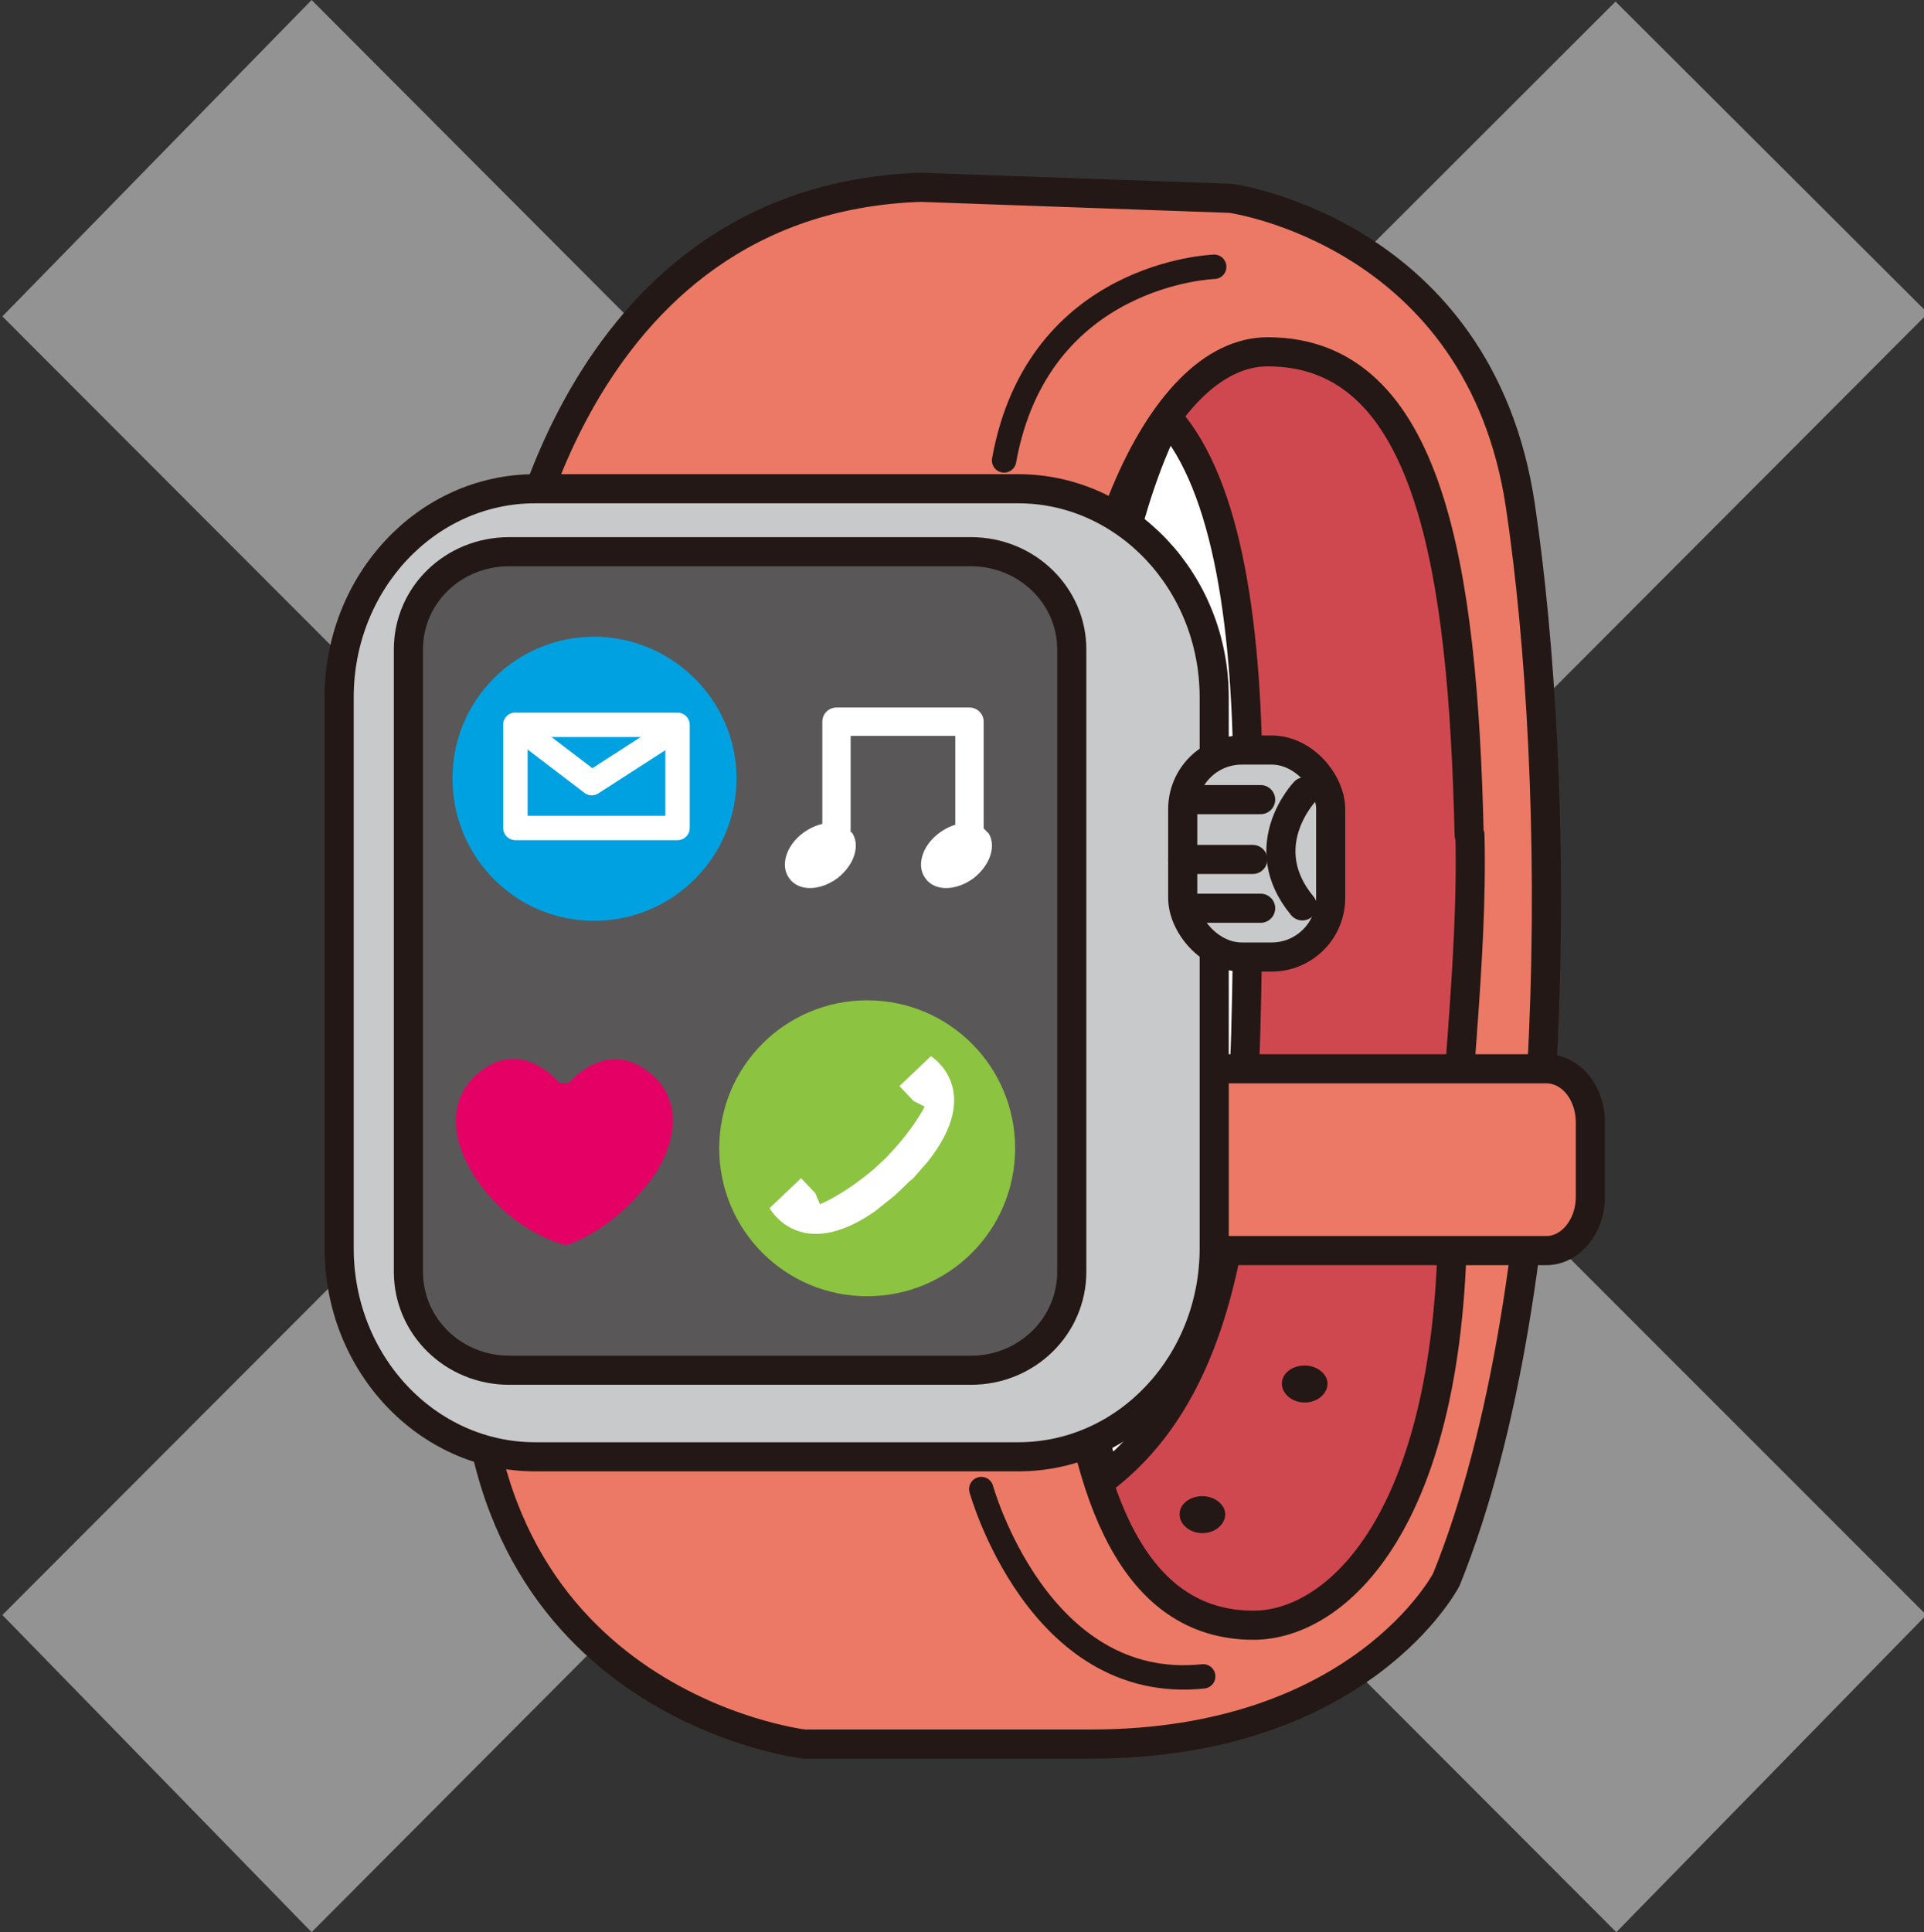 <?xml version="1.0" encoding="UTF-8"?>
<svg id="_レイヤー_1" data-name="レイヤー 1" xmlns="http://www.w3.org/2000/svg" viewBox="0 0 24.45 24.55">
  <rect x="0" y="0" width="24.45" height="24.55" fill="#333333" stroke="none"/>
  <defs>
    <style>
      .cls-1 {
        fill: #d0484f;
      }

      .cls-2 {
        stroke-width: .37px;
      }

      .cls-2, .cls-3 {
        stroke: #231815;
      }

      .cls-2, .cls-3, .cls-4 {
        fill: none;
        stroke-linecap: round;
        stroke-linejoin: round;
      }

      .cls-5 {
        fill: #231815;
      }

      .cls-6 {
        fill: #595757;
      }

      .cls-7 {
        fill: #fff;
      }

      .cls-3, .cls-4 {
        stroke-width: .31px;
      }

      .cls-8 {
        fill: #ec7965;
      }

      .cls-9 {
        fill: #939393;
      }

      .cls-10 {
        fill: #8cc340;
      }

      .cls-11 {
        fill: #00a1e0;
      }

      .cls-12 {
        fill: #c8c9ca;
      }

      .cls-13 {
        fill: #e40065;
      }

      .cls-4 {
        stroke: #fff;
      }
    </style>
  </defs>
  <polygon class="cls-9" points="3.96 24.55 .03 20.52 8.27 12.27 .03 4.02 3.96 0 12.24 8.3 20.53 .02 24.5 3.98 16.23 12.27 24.48 20.52 20.54 24.55 12.24 16.24 3.96 24.55"/>
  <g>
    <path class="cls-8" d="M6.49,7.58s.71-5.05,5.21-5.2l3.94.14s3.16.43,3.68,3.9c.52,3.47.58,9.89-.94,13.65,0,0-1.08,2.09-4.52,2.09h-3.64s-4.4-.51-4.19-5.56l.45-9.03Z"/>
    <path class="cls-2" d="M6.49,7.58s.71-5.05,5.21-5.2l3.94.14s3.16.43,3.68,3.9c.52,3.47.58,9.89-.94,13.65,0,0-1.08,2.09-4.52,2.09h-3.64s-4.4-.51-4.19-5.56l.45-9.03Z"/>
    <path class="cls-1" d="M18.68,10.61c.04,1.62-.22,3.46-.22,4.77,0,3.97-1.49,5.27-2.53,5.27-3.07,0-2.38-6.65-2.38-10.04s1.15-6.14,2.56-6.14c2.06,0,2.48,2.75,2.56,6.14"/>
    <path class="cls-2" d="M18.68,10.61c.04,1.62-.22,3.46-.22,4.77,0,3.97-1.49,5.27-2.53,5.27-3.07,0-2.38-6.65-2.38-10.04s1.15-6.14,2.56-6.14c2.06,0,2.48,2.75,2.56,6.14Z"/>
    <path class="cls-7" d="M15.79,14.15c.07-1.3.07-2.82.07-4.04,0-2.11-.25-3.93-1.02-4.8-.57,1.12-.94,2.89-.94,4.87,0,2.31-.57,6.39.15,8.59,1.01-.79,1.61-2.18,1.74-4.62"/>
    <path class="cls-2" d="M15.79,14.15c.07-1.3.07-2.82.07-4.04,0-2.11-.25-3.93-1.02-4.8-.57,1.12-.94,2.89-.94,4.87,0,2.31-.57,6.39.15,8.59,1.01-.79,1.61-2.18,1.74-4.62Z"/>
    <path class="cls-8" d="M20.21,15.21c0,.37-.25.68-.56.68h-4.38c-.31,0-.56-.3-.56-.68v-.95c0-.38.25-.68.56-.68h4.38c.31,0,.56.3.56.68v.95Z"/>
    <path class="cls-2" d="M20.21,15.21c0,.37-.25.68-.56.68h-4.38c-.31,0-.56-.3-.56-.68v-.95c0-.38.25-.68.56-.68h4.38c.31,0,.56.3.56.68v.95Z"/>
    <path class="cls-12" d="M15.43,15.86c0,1.46-1.11,2.65-2.49,2.65h-6.14c-1.37,0-2.49-1.18-2.49-2.65v-7c0-1.46,1.11-2.65,2.49-2.65h6.14c1.37,0,2.49,1.19,2.49,2.65v7Z"/>
    <path class="cls-2" d="M15.43,15.86c0,1.46-1.11,2.65-2.49,2.65h-6.14c-1.37,0-2.49-1.18-2.49-2.65v-7c0-1.46,1.11-2.65,2.49-2.65h6.14c1.37,0,2.49,1.19,2.49,2.65v7Z"/>
    <path class="cls-6" d="M13.62,16.16c0,.69-.57,1.25-1.28,1.25h-5.87c-.71,0-1.28-.56-1.28-1.25v-7.91c0-.69.57-1.24,1.28-1.24h5.87c.71,0,1.28.56,1.28,1.24v7.91Z"/>
    <path class="cls-2" d="M13.62,16.16c0,.69-.57,1.25-1.28,1.25h-5.87c-.71,0-1.28-.56-1.28-1.25v-7.91c0-.69.57-1.24,1.28-1.24h5.87c.71,0,1.28.56,1.28,1.24v7.91Z"/>
    <rect class="cls-12" x="15.03" y="9.53" width="1.88" height="2.63" rx=".75" ry=".75"/>
    <rect class="cls-2" x="15.03" y="9.53" width="1.88" height="2.63" rx=".75" ry=".75"/>
    <path class="cls-2" d="M16.58,10.06s-.66.69-.03,1.45"/>
    <line class="cls-2" x1="15.13" y1="10.16" x2="16.02" y2="10.16"/>
    <line class="cls-2" x1="15.03" y1="10.92" x2="15.92" y2="10.92"/>
    <line class="cls-2" x1="15.13" y1="11.54" x2="16.02" y2="11.54"/>
    <path class="cls-7" d="M10.63,8.99c-.1,0-.18.08-.18.18v1.37c0,.1.08.18.18.18s.18-.08.18-.18v-1.19h1.33v1.3c0,.1.08.19.18.19s.18-.08.18-.19v-1.48c0-.1-.08-.18-.18-.18h-1.7Z"/>
    <path class="cls-7" d="M10.82,10.57c.12.16.04.42-.18.59-.22.16-.49.17-.61,0-.12-.16-.04-.42.18-.58.22-.16.49-.17.61,0"/>
    <path class="cls-7" d="M12.55,10.57c.12.16.04.42-.18.59-.22.16-.49.17-.61,0-.12-.16-.04-.42.18-.58.22-.16.49-.17.61,0"/>
    <path class="cls-13" d="M7.11,13.76s-.47-.58-1.01-.14c0,0-.61.4-.11,1.26,0,0,.36.69,1.19.94h.02c.72-.25,1.15-.94,1.15-.94.51-.87-.11-1.26-.11-1.26-.54-.43-1.01.14-1.01.14h-.12Z"/>
    <path class="cls-10" d="M12.9,14.59c0,1.04-.84,1.88-1.88,1.88s-1.88-.84-1.88-1.88.84-1.88,1.88-1.88,1.88.84,1.88,1.88"/>
    <path class="cls-7" d="M11.58,15l.21-.24c.73-.92.04-1.34.04-1.34l-.4.38.18.19.14.07s-.13.28-.5.66l-.14.13c-.4.34-.69.45-.69.45l-.06-.14-.18-.19-.4.38s.38.71,1.34.04l.25-.2.22-.21Z"/>
    <path class="cls-5" d="M16.87,17.58c0,.13-.13.24-.29.24s-.29-.11-.29-.24.13-.23.29-.23.29.11.29.23"/>
    <path class="cls-5" d="M15.57,19.24c0,.13-.13.24-.29.24s-.29-.11-.29-.24.13-.23.29-.23.29.11.29.23"/>
    <path class="cls-11" d="M9.36,9.89c0,1-.81,1.81-1.81,1.81s-1.8-.81-1.8-1.81.81-1.8,1.8-1.8,1.81.81,1.81,1.8"/>
    <rect class="cls-4" x="6.55" y="9.21" width="2.06" height="1.31"/>
    <polyline class="cls-4" points="6.55 9.21 7.52 9.95 8.56 9.28"/>
    <path class="cls-3" d="M15.43,3.39s-2.24.07-2.67,2.46"/>
    <path class="cls-3" d="M12.47,18.92s.72,2.6,2.82,2.38"/>
  </g>
</svg>